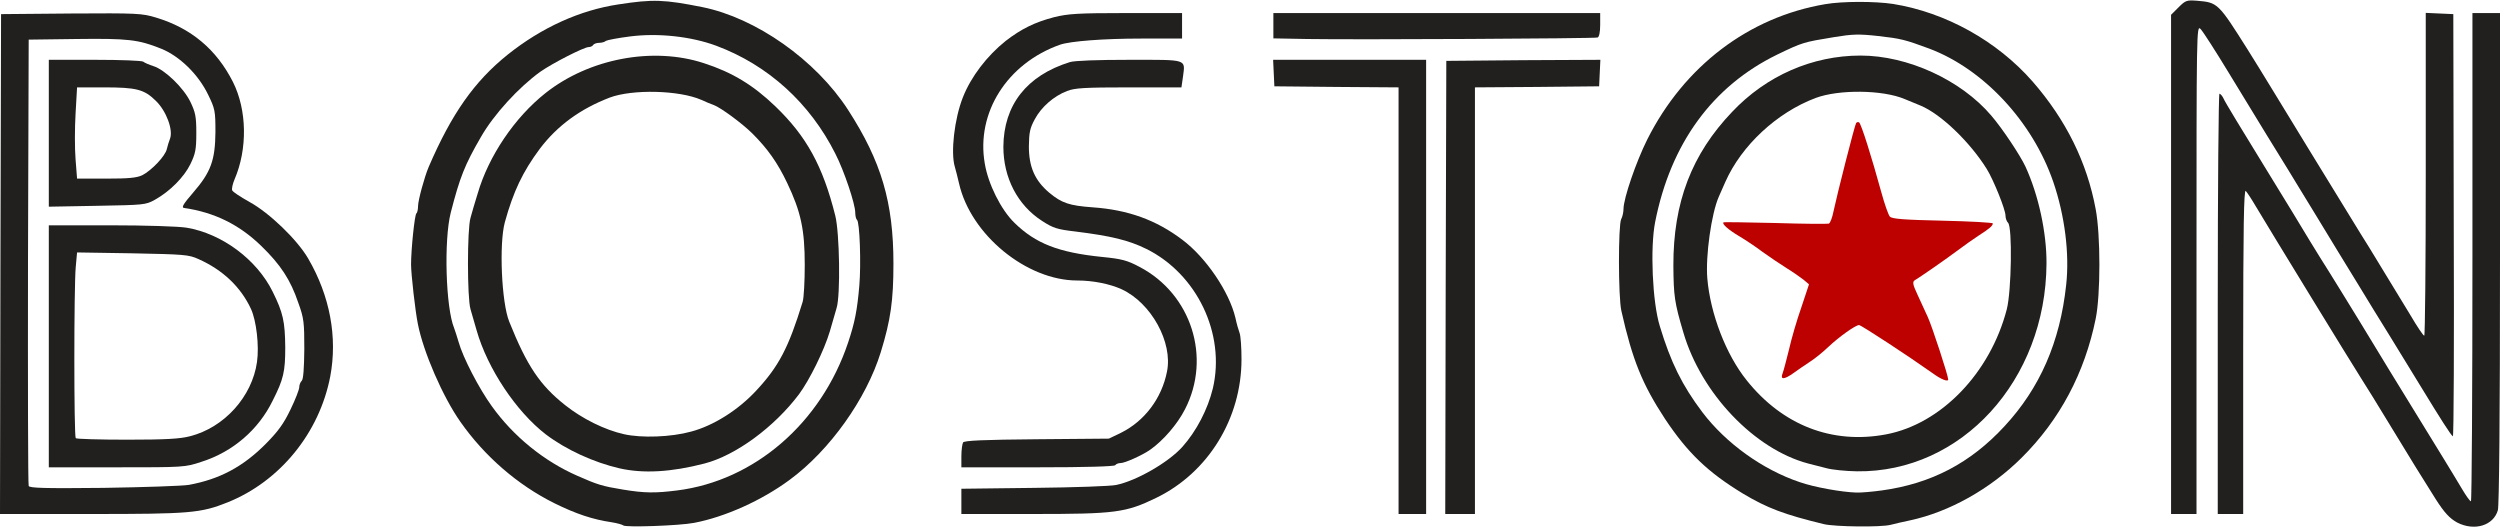 <svg version="1.2" xmlns="http://www.w3.org/2000/svg" viewBox="0 0 4000 843"><style>.s0 { fill: #bd0100 } .s1 { fill: #21201f }</style><g id="lHImhf1EtaUjjZxW2753z6"><g id="Layer"><path id="pQVp1d1Nh" class="s0" d="M3091.3 596.5c-36.3-25.8-113.4-76.4-116.8-76.4-5.7 0-31.9 18.7-49.2 35-8.2 7.8-21.4 18.7-29.5 23.8-8.2 5.4-19.7 13.2-26.2 18-15.3 10.9-21.7 10.9-17.3 0 1.7-4.4 6.1-21.7 10.2-38 3.7-16.7 12.5-46.9 19.7-67.3l12.2-36.7-8.8-7.4c-4.8-3.8-17-12.3-26.9-18.4-10.1-6.4-27.5-18-38.7-26.1-11.2-8.5-28.1-19.7-38-25.5-17-10.2-27.2-19.3-24.4-21.7.6-.7 38 0 82.8 1 44.8 1.4 83.2 1.7 85.6 1 2.4-.7 5.7-9.8 7.8-20.4 5.4-25.8 33.6-136.8 36-140.5 1-1.4 3-2.1 4.7-1.1 3.4 2.1 20.1 55.4 35.7 112.1 5.1 18.7 11.2 36 13.6 38.7 3.7 3.7 22.4 5.1 84.5 6.5 44.2 1 80.2 3 80.2 4.4 0 3.7-5.5 8.5-22.5 19.3-7.8 5.1-23.4 16-34.6 24.5-21 15.6-59.8 42.4-67.9 47.2-3.7 2.4-3.1 6.8 4.1 22.1 4.7 10.5 12.5 27.1 17 37 6.7 14.6 32.5 93.4 32.5 99.5 0 4.4-11.5 0-25.8-10.6z"/></g></g><g id="lSYzABBG90SoDMT3SKevCO"><g id="Layer"><path id="p5EN5PngK" fill-rule="evenodd" class="s1" d="M997.3 840.7c-1.4-1.3-9.9-3.7-18.7-5.1-29.9-4.4-56.7-13.2-91.7-30.5-58.7-29.2-111.7-75.1-150.4-130.4-28.2-40.1-59.1-111.4-67.9-156.3-4.1-19.7-10.9-80.1-10.9-95 0-24.8 5.8-80.2 8.5-81.9 1.4-1 2.7-6.4 2.7-11.9 0-9.1 10.2-46.5 17-62.5 36.7-85.2 73-136.8 126.3-179.6C866.6 44 928 16.2 989.8 7c55-8.5 73-7.8 134.1 4.4 85.9 17.4 181.4 84.6 233 164.4 53.3 82.5 72.6 148.1 72.6 245.9 0 59-4.4 90.3-20.3 141.9-23.1 74.7-81.5 156.9-145.7 204.1-44.5 32.9-103.2 59.4-153.1 68.9-22.8 4.5-109.7 7.5-113.1 4.1zm86.2-56c123.6-15.6 230.3-107.7 273.4-236.4 10.8-32.2 14.6-51.9 18-91 3-34.6.7-102.9-3.8-105.6-1.3-1-2.7-6.1-2.7-11.5 0-13.6-17.6-66.6-31.9-94.4-40.7-80.9-107.6-141.7-190.5-172.6-40.1-14.9-93-20.7-137.9-14.9-19.3 2.4-36.6 5.8-38.7 7.1-1.7 1.7-6.4 3.1-10.5 3.1-4.4 0-8.8 1.7-9.8 3.4-1.1 2-4.4 3.4-7.2 3.4-7.4 0-58 25.8-77.7 39.7-34.3 24.8-74 67.9-94.8 104.3-25.8 44.5-33.6 64.1-48.2 120.9-11.2 44.1-8.1 152.4 5.5 185 1.3 3.8 4.7 13.6 7.1 22.1 6.8 24.5 32.6 74.4 53.3 102.9 34.6 48.2 83.2 87.6 136.5 111 32.3 14.3 40.1 16.7 73 22.1 35 5.8 52 5.8 86.9 1.4z"/><path id="p1E2l77K88" fill-rule="evenodd" class="s1" d="M991.5 749.4c-41.4-9.5-85.9-29.9-118.2-54.4-47.2-36.3-93.3-105.2-110.7-166.4-3.3-11.2-7.8-26.5-9.8-33.9-5.4-18-5.4-128.1 0-146.1 2-7.4 7.1-25.1 11.5-39C781.7 249.8 823.4 188 872.7 149c69.9-55.4 172.1-74.7 253.6-47.9 45.2 14.6 78.8 35 114.1 68.9 49.9 47.9 76.1 95.4 96.1 175.3 6.8 27.5 8.5 127.3 2 147.7-2 6.4-6.8 23.4-10.8 37.3-9.2 30.6-32.3 77.5-49.3 100.5-39.7 52.7-101.2 97.8-151.1 110.8-53.6 13.9-98.1 16.3-135.8 7.8zm114.1-58.8c36-9.5 75.7-34.6 104.6-65.9 36-38.7 51.6-68.6 74-141.6 2-6.4 3.4-33.3 3.4-59.4 0-56-6.1-84.9-28.2-131.1-15.3-32.2-31.2-54.7-56-79.4-16.6-16.3-50.3-41.1-61.5-45.2-3.4-1-12.2-4.8-19.7-8.2-35.6-15.6-110.3-17.3-146.6-3.7-46.9 18-83.9 44.8-112.1 82.2-27.2 36.7-42.1 67.9-55.7 117.1-9.5 34.3-5.4 129.4 7.1 159.6 28.2 70.3 48.9 101.2 89.3 133.2 27.2 21.7 63.5 39.7 94.1 46.5 28.2 6.4 75.4 4.7 107.3-4.1z"/><path id="pUoE3oW4s" fill-rule="evenodd" class="s1" d="M2918.5 838.7c-64.2-15.6-91-25.8-129.7-48.9-56.4-34.3-88.6-65.2-125-119.9-36-55-51.9-93.7-69.6-172.5-5.1-22.1-5.1-137.5-.3-146.7 2-3.7 3.7-11.2 3.7-16.3 0-17 20.4-76.1 38.1-111.4 59-117.2 162.3-195.6 284.5-216.3 27.5-4.8 79.5-4.8 108.7-.4 84.2 13.6 166.3 59.1 223.4 124.3 53.3 61.2 86.9 129.1 100.8 204.1 7.9 41.8 7.9 136.5 0 175.3-17.6 86.5-57.3 161.6-118.5 222.4-50.2 49.9-115.4 86.6-178.6 100.2-10.2 2-24.1 5.4-30.9 7.1-15.6 4.1-88.9 3.1-106.6-1zm92.4-54c79.1-10.9 141.9-43.8 196.2-102.6 56.7-61.1 89-134.8 98.8-226.5 5.5-49.9-2.3-111-20.7-164.7-33.2-96.4-111.7-180.6-198.6-213.2-38.7-14.3-45.2-16-81.8-20.1-30.6-3.4-41.1-3-69.7 1.7-50.2 8.2-50.9 8.5-91.3 27.9-103.9 50.6-170.8 142.3-195.6 268.2-8.1 41.1-4.4 128.1 7.5 166.4 17.3 57.4 35.6 94.8 68.2 137.9 37.4 49.3 96.1 91.7 155.6 111.7 23.4 8.2 67.2 16 90.6 16.7 7.8.3 26.2-1.4 40.8-3.4z"/><path id="p16JGjdD7b" fill-rule="evenodd" class="s1" d="M2921.9 749c-9.2-2.4-22.4-5.7-28.9-7.4-85.9-22.8-171.1-112.1-199.6-209.6-14.3-48.2-15.6-58.4-16-106.9-.3-101.2 29.2-178.3 94.1-246.2 54.6-57.8 128.3-90 205.4-90 75.4 0 160.6 39 209.2 96.1 18 21 46.2 63.5 54.6 81.5 20.8 45.1 34 105.6 33.7 155.2-1.1 186.7-135.9 334.5-303.3 332.4-17.6-.3-39.7-2.4-49.2-5.1zm95.8-54c87.9-16.6 166.7-98.1 193.2-200.3 7.4-28.9 9.1-131.1 2-138.2-2.4-2.4-4.1-7.5-4.1-11.6 0-9.5-19-56.7-29.9-74.4-26.8-43.1-73.3-87.9-105.9-101.5-8.5-3.4-19.7-8.1-25.5-10.5-35.3-15-105.6-15.6-142.6-1.7-62.1 23.4-118.5 76-144.3 134.1-4.1 9.5-8.8 20.1-10.5 23.8-11.9 26.8-21.4 95.1-18.4 130.7 4.8 56.7 29.9 121.9 62.9 163 57.4 72 136.8 102.9 223.1 86.6z"/><path id="pquolnYnF" class="s1" d="M3931.4 836c-12.2-6.8-20.4-15.7-34.3-37.4-16.3-25.5-46.8-75-75.4-122.2-16.3-27.2-36.3-59.1-44.1-71.4-15-23.4-147.7-240.1-168.4-275-6.5-11.2-14-22.4-16-24.5-3-3-4.1 56.7-4.1 256.4v260.5h-40.7V486.2c0-184.8 1.3-336.2 2.7-336.2 1.7 0 4.8 3.7 6.8 8.1 1.7 4.5 30.2 51.3 62.8 104.3 32.6 53 66.6 108.7 75.4 123.6 9.2 14.9 22.7 37 30.6 49.2 7.8 12.3 29.8 48.3 49.2 79.8 30.6 50.6 52.6 86.6 134.1 219.1 9.9 15.9 22.8 37.7 29.2 48.2 6.5 10.9 12.6 19.7 14.3 19.7 1.3 0 2.4-175.6 2.4-390.5V20.9h44.1v391.6c0 257.7-1.4 395.6-3.4 403.8-7.1 24.8-37.7 33.9-65.2 19.7z"/><path id="psPv5xXOE" fill-rule="evenodd" class="s1" d="M.7 422.7l1-400.1 112.1-1c105.6-.7 113.4-.3 135.8 6.5 56.3 17 96.7 50.9 123.2 103.2 22.4 44.8 23.5 107 2.4 155.9-3 7.1-4.7 14.9-3.7 17.3.7 2.4 13.2 10.5 27.8 18.7 31.6 17.3 76.1 60.1 93.7 90.3 35 60.1 47.2 126 35.4 188.8-17.4 90.4-80.5 167.8-164.1 201.4-43.1 17.3-60.4 18.7-218.6 18.7H0zm301.5 353.1c49.3-9.1 86.3-28.8 122.9-65.5 20.4-20.7 28.9-32.6 39.8-55.3 7.8-16 13.9-32 13.9-35.4 0-3.7 1.7-8.1 4.1-10.5 2.4-2.4 3.7-19.7 4-50.6 0-42.4-.6-49.2-9.5-73.7-12.5-37-28.5-61.4-59.4-91.3-35-34-74.7-53.7-123.6-60.8-4.4-.7-1.3-6.1 14.6-24.5 28.5-32.9 35.3-51.9 35.7-97.1 0-33.6-.7-37-11.6-59.4-15.9-33-45.8-61.8-75-73.7-37-14.9-53.7-16.6-135.8-15.6l-76.4 1-1.1 354.9c-.3 195.2 0 356.9 1.1 359.2 1.3 3.4 25.4 4.1 119.5 3.1 65.2-1 126.6-3.1 136.8-4.8z"/><path id="p13UoWyQjA" fill-rule="evenodd" class="s1" d="M78.1 360.5h99.1c55.7 0 108.7 1.7 121.3 3.8 56.7 9.5 112.4 50.9 137.8 102.5 16.7 33.6 19.7 47.9 20.1 89 0 38.7-2.7 50.9-20.1 85.2-22.7 46.6-63.8 81.9-113.7 97.8-26.5 8.9-28.2 8.9-135.8 8.9H78.1zM303.9 698c55-13.9 99.5-63.5 107.3-118.8 3.7-25.8-1-65.9-9.5-84.6-16.3-35.3-45.2-62.8-84.2-80.1-15.6-7.2-23.4-7.5-105.6-9.2l-88.6-1.4-2.1 23.1c-3 30.9-3 271.4 0 274.1 1 1.3 38.4 2.4 82.5 2.4 61.5 0 84.9-1.4 100.2-5.5z"/><path id="pK3fPwEA0" fill-rule="evenodd" class="s1" d="M78.1 95.7h74c40.8 0 75.4 1.3 77.1 3 2 1.7 9.2 4.8 16.3 7.1 18.3 5.8 47.9 34.3 59.1 57.1 8.1 17 9.5 23.4 9.5 49.9s-1.4 33-9.5 49.9c-10.2 20.7-32.6 43.5-57.1 57.1-14.6 8.1-17.6 8.1-92 9.5l-77.4 1.4zm149.4 184.7c15.3-7.8 37-30.9 39.4-41.8 1-4.7 3.4-12.2 5.1-16.6 5.4-13.9-5.8-44.5-22.8-60.8-18.6-18.3-30.9-21.4-83.2-21.4h-42.7l-2.4 42.1c-1.4 23.1-1.4 56 0 73l2.4 30.9h46.5c36.3 0 48.9-1.3 57.7-5.4z"/><path id="p1ACcgzS4w" class="s1" d="M1538.2 802v-20l116.5-1.4c63.8-.7 122.9-2.7 131.4-4.7 32.6-6.8 83.2-36 105.6-60.8 22.7-25.5 40.7-60.1 48.9-93.8 20.4-87.2-25.5-183-106.6-223.1-28.2-13.9-56.4-20.7-113.5-27.8-29.2-3.4-35.6-5.5-53.3-17-39-25.1-61.8-68.9-61.8-118.5.4-66.9 37.4-114.1 106.3-135.5 7.5-2.4 43.8-3.7 95.4-3.7 94.4 0 89.3-1.7 85.6 27.5l-2.4 16.6h-84.2c-71 0-86.6 1-98.8 5.8-21.1 8.1-41.1 25.4-51.6 45.1-7.8 14.3-9.2 21.1-9.5 43.5 0 32.9 9.5 54.7 32.9 74.4 19.7 16.3 31.9 20.4 68.9 23.1 57.1 4 101.9 20.3 143.7 51.9 37.7 28.2 75 83.2 84.9 124.7 2 9.5 5.1 20.3 6.8 24.7 1.7 4.5 3 23.1 3 41.8 0 94.8-53.3 181.4-136.5 221.8-48.9 23.7-65.2 25.8-197.9 25.8h-113.8z"/><path id="p7lDQNXSa" class="s1" d="M2237.7 481.1V139.8l-99.2-.7-99.5-1-1-21.1-1-21.3h244.8v726.7h-44.1z"/><path id="pbDU7xXPC" class="s1" d="M2313.1 460l1-362.6 123.3-1.1 123.2-.6-1 21-1 21.4-99.2 1-99.5.7v682.6h-47.5z"/><path id="p1GFoGwD6O" class="s1" d="M3473.7 423V23.7l11.9-11.9c11.2-11.2 13.2-11.9 29.8-10.6 33 2.8 33.7 3.4 80.9 78.2 8.5 13.5 26.8 43.1 40.4 65.5 13.6 22.4 39 63.8 56 91.7 17.3 28.2 45.5 74 62.5 101.9 17.3 28.1 32.6 53.3 34.6 56 8.8 14.3 48.9 80.5 66.6 109.3 10.8 18.4 20.7 33.3 22.4 33.3 1.3 0 2.4-116.1 2.4-258.1V20.6l22 1 22.1 1 .7 338.6c.7 186.1 0 337.6-1.4 336.9-3.4-2.1-19.3-27.2-50.2-77.8-13.6-22.4-35.7-58.4-48.9-79.8-13.3-21.4-25.5-41.4-27.5-44.5-1.7-3-12.6-20.7-23.8-39-11.2-18.4-25.8-41.8-32.3-52.7-6.4-10.8-24.1-39.7-39-64.1-15-24.2-33.3-54.7-41.1-67.3-7.8-12.5-23.8-38.7-36-58.4-11.9-19.7-39-63.8-60.1-98.5-21-34.6-41.1-65.9-44.8-69.6-6.5-6.4-6.5-1-6.5 384.8v391.2h-40.7z"/><path id="pHvzXKAfV" class="s1" d="M1538.2 730c0-9.8 1.4-19.7 2.7-22.1 2.1-3 33-4.4 117.8-5.1l115.5-1 19.7-9.5c37.3-18.7 64.8-54.7 73.3-97.8 9.5-46.5-25.1-109.7-72.6-131.7-18.7-8.5-45.5-14-71-14-81.2 0-170.5-73.3-189.1-155.2-2.1-9.1-5.1-21-6.8-26.8-6.8-22.7-.7-76.7 12.9-111 12.9-33 38.7-66.6 68.6-90.4 25.1-19.3 46.5-29.9 77.7-38 22.1-5.4 37.7-6.5 115.1-6.5h89.3v40.8h-65.2c-60.1 0-113.4 4.1-130 9.8-84.6 29.9-134.5 108.7-120.5 189.9 5.4 32.9 25.8 74 47.5 95.1 33.9 33.2 70.6 47.5 140.2 54.6 31.6 3.1 40.4 5.5 60.1 16 82.9 43.5 115.1 145 72.7 227.5-12.2 24.1-35 50.3-55.7 64.9-12.6 8.8-40.4 21.4-47.5 21.4-3.8 0-7.5 1.7-8.5 3.4-1.4 2-46.5 3.4-124.3 3.4h-121.9z"/><path id="p1ueOQRD7" class="s1" d="M2091 62.4l-53.6-1V20.9h522.9v18.7c0 12.2-1.7 19.4-4.1 20.4-5.1 1.7-389.1 3.7-465.2 2.4z"/></g></g></svg>